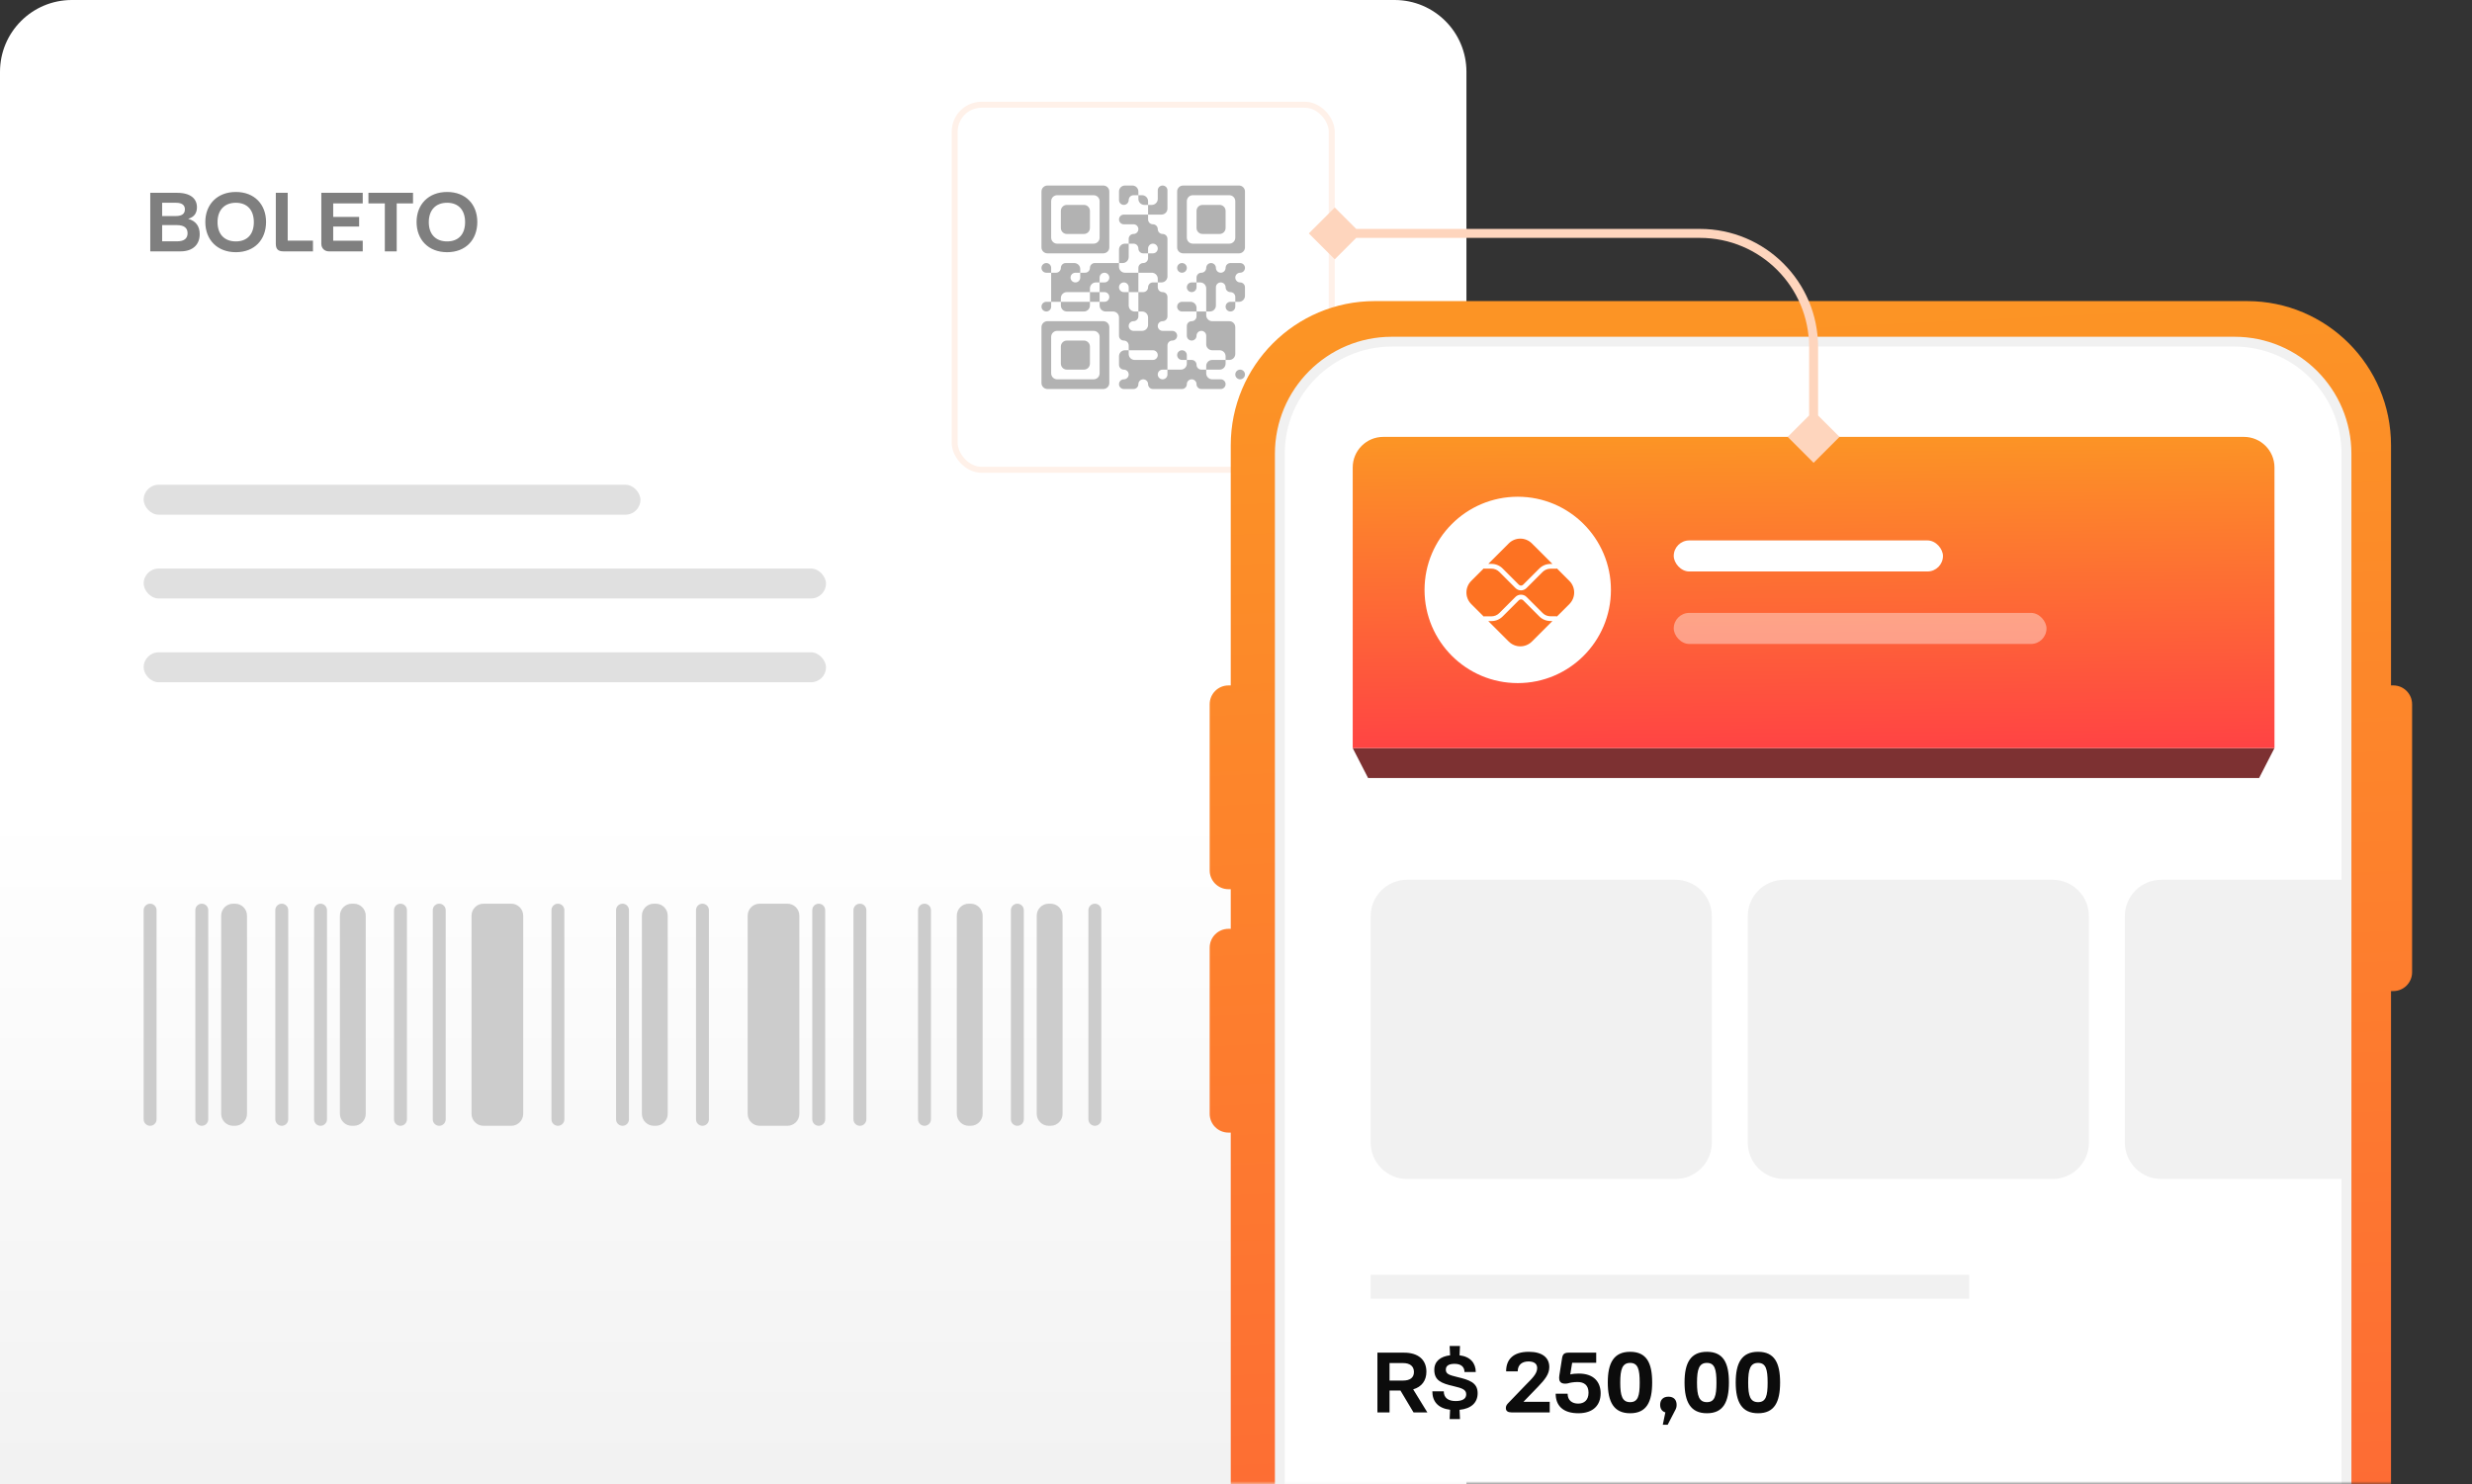 <svg width="413" height="248" viewBox="0 0 413 248" fill="none" xmlns="http://www.w3.org/2000/svg">
<rect x="0" y="0" width="413" height="248" fill="#333333" stroke="none"/>
<g clip-path="url(#clip0_9702_9730)">
<path d="M0 12C0 5.373 5.373 0 12 0H233C239.627 0 245 5.373 245 12V248H0V12Z" fill="url(#paint0_linear_9702_9730)"/>
<rect opacity="0.1" x="159.5" y="17.5" width="63" height="61" rx="4.5" stroke="#FD7222"/>
<path d="M175 31C174.448 31 174 31.448 174 32V32.619V34.238V35.857V37.476V39.095V40.714V41.333C174 41.886 174.448 42.333 175 42.333H175.619H177.238H178.857H180.476H182.095H183.714H184.333C184.886 42.333 185.333 41.886 185.333 41.333V40.714V39.095V37.476V35.857V34.238V32.619V32C185.333 31.448 184.886 31 184.333 31H183.714H182.095H180.476H178.857H177.238H175.619H175ZM187.952 31C187.4 31 186.952 31.448 186.952 32V32.619V33.429C186.952 33.876 187.315 34.238 187.762 34.238V34.238C188.209 34.238 188.571 33.876 188.571 33.429V33.429C188.571 32.981 188.934 32.619 189.381 32.619H190.19V32C190.19 31.448 189.743 31 189.19 31H188.571H187.952ZM190.19 32.619V33.238C190.19 33.79 190.638 34.238 191.19 34.238H191.81V33.619C191.81 33.067 191.362 32.619 190.81 32.619H190.19ZM191.81 34.238V35.857H193.429H194.048C194.6 35.857 195.048 35.409 195.048 34.857V34.238V32.619V31.809C195.048 31.362 194.685 31 194.238 31V31C193.791 31 193.429 31.362 193.429 31.809V32.619V33.238C193.429 33.79 192.981 34.238 192.429 34.238H191.81ZM191.81 35.857H190.19H188.571H187.762C187.315 35.857 186.952 36.22 186.952 36.667V36.667C186.952 37.114 187.315 37.476 187.762 37.476H188.571H189.381C189.828 37.476 190.19 37.839 190.19 38.286V38.286C190.19 38.733 189.828 39.095 189.381 39.095V39.095C188.934 39.095 188.571 39.458 188.571 39.905V40.714H189.381C189.828 40.714 190.19 41.077 190.19 41.524V41.524C190.19 41.971 190.553 42.333 191 42.333H191.81V41.524C191.81 41.077 192.172 40.714 192.619 40.714V40.714C193.066 40.714 193.429 41.077 193.429 41.524V41.524C193.429 41.971 193.066 42.333 192.619 42.333H191.81V43.143C191.81 43.59 191.447 43.952 191 43.952V43.952C190.553 43.952 190.19 44.315 190.19 44.762V45.571H191.81H192.429C192.981 45.571 193.429 46.019 193.429 46.571V47.191H194.048C194.6 47.191 195.048 46.743 195.048 46.191V45.571V43.952V42.333V40.714V39.905C195.048 39.458 194.685 39.095 194.238 39.095V39.095C193.791 39.095 193.429 38.733 193.429 38.286V38.286C193.429 37.839 193.066 37.476 192.619 37.476V37.476C192.172 37.476 191.81 37.114 191.81 36.667V35.857ZM193.429 47.191H192.619C192.172 47.191 191.81 47.553 191.81 48V48C191.81 48.447 191.447 48.809 191 48.809H190.19V50.429V52.048H190.81C191.362 52.048 191.81 52.495 191.81 53.048V53.667V54.286C191.81 54.838 191.362 55.286 190.81 55.286H190.19H189.381C188.934 55.286 188.571 54.923 188.571 54.476V54.476C188.571 54.029 188.934 53.667 189.381 53.667V53.667C189.828 53.667 190.19 53.304 190.19 52.857V52.048H189.571C189.019 52.048 188.571 51.6 188.571 51.048V50.429V48.809H187.762C187.315 48.809 186.952 48.447 186.952 48V48C186.952 47.553 187.315 47.191 187.762 47.191V47.191C188.209 47.191 188.571 47.553 188.571 48V48.809H190.19V47.191V45.571H188.571H187.952C187.4 45.571 186.952 45.124 186.952 44.571V43.952H185.333H183.714H182.905C182.458 43.952 182.095 44.315 182.095 44.762V44.762C182.095 45.209 181.733 45.571 181.286 45.571H180.476V46.381C180.476 46.828 180.114 47.191 179.667 47.191V47.191C179.22 47.191 178.857 46.828 178.857 46.381V46.381C178.857 45.934 179.22 45.571 179.667 45.571H180.476V44.952C180.476 44.4 180.028 43.952 179.476 43.952H178.857H178.048C177.601 43.952 177.238 44.315 177.238 44.762V44.762C177.238 45.209 176.876 45.571 176.429 45.571H175.619V47.191V48.809V50.429H177.238V49.809C177.238 49.257 177.686 48.809 178.238 48.809H178.857H180.476H182.095V48.191C182.095 47.638 182.543 47.191 183.095 47.191H183.714V46.381C183.714 45.934 184.077 45.571 184.524 45.571V45.571C184.971 45.571 185.333 45.934 185.333 46.381V46.381C185.333 46.828 184.971 47.191 184.524 47.191H183.714V48.809H184.524C184.971 48.809 185.333 49.172 185.333 49.619V49.619C185.333 50.066 184.971 50.429 184.524 50.429H183.714V51.048C183.714 51.6 184.162 52.048 184.714 52.048H185.333H185.952C186.505 52.048 186.952 52.495 186.952 53.048V53.667V55.286V56.095C186.952 56.542 187.315 56.905 187.762 56.905V56.905C188.209 56.905 188.571 57.267 188.571 57.714V58.524H190.19H191.81H192.619C193.066 58.524 193.429 58.886 193.429 59.333V59.333C193.429 59.78 193.066 60.143 192.619 60.143H191.81H190.19H189.571C189.019 60.143 188.571 59.695 188.571 59.143V58.524H187.952C187.4 58.524 186.952 58.971 186.952 59.524V60.143V60.952C186.952 61.4 187.315 61.762 187.762 61.762V61.762C188.209 61.762 188.571 62.124 188.571 62.571V62.571C188.571 63.019 188.209 63.381 187.762 63.381V63.381C187.315 63.381 186.952 63.743 186.952 64.191V64.191C186.952 64.638 187.315 65 187.762 65H188.571H189.381C189.828 65 190.19 64.638 190.19 64.191V64.191C190.19 63.743 190.553 63.381 191 63.381V63.381C191.447 63.381 191.81 63.743 191.81 64.191V64.191C191.81 64.638 192.172 65 192.619 65H193.429H195.048H196.667H197.476C197.923 65 198.286 64.638 198.286 64.191V64.191C198.286 63.743 198.648 63.381 199.095 63.381V63.381C199.542 63.381 199.905 63.743 199.905 64.191V64.191C199.905 64.638 200.267 65 200.714 65H201.524H203.143H203.952C204.399 65 204.762 64.638 204.762 64.191V64.191C204.762 63.743 204.399 63.381 203.952 63.381H203.143H202.524C201.972 63.381 201.524 62.933 201.524 62.381V61.762H200.714C200.267 61.762 199.905 61.4 199.905 60.952V60.952C199.905 60.505 199.542 60.143 199.095 60.143H198.286V60.762C198.286 61.314 197.838 61.762 197.286 61.762H196.667H195.048V62.571C195.048 63.019 194.685 63.381 194.238 63.381V63.381C193.791 63.381 193.429 63.019 193.429 62.571V62.571C193.429 62.124 193.791 61.762 194.238 61.762H195.048V60.143V58.524V57.714C195.048 57.267 195.41 56.905 195.857 56.905V56.905C196.304 56.905 196.667 56.542 196.667 56.095V56.095C196.667 55.648 196.304 55.286 195.857 55.286H195.048H194.238C193.791 55.286 193.429 54.923 193.429 54.476V54.476C193.429 54.029 193.791 53.667 194.238 53.667V53.667C194.685 53.667 195.048 53.304 195.048 52.857V52.048V50.429V49.619C195.048 49.172 194.685 48.809 194.238 48.809V48.809C193.791 48.809 193.429 48.447 193.429 48V47.191ZM198.286 60.143V59.333C198.286 58.886 197.923 58.524 197.476 58.524V58.524C197.029 58.524 196.667 58.886 196.667 59.333V59.333C196.667 59.78 197.029 60.143 197.476 60.143H198.286ZM201.524 61.762H203.143H203.762C204.314 61.762 204.762 61.314 204.762 60.762V60.143H203.143H202.524C201.972 60.143 201.524 60.591 201.524 61.143V61.762ZM204.762 60.143H205.381C205.933 60.143 206.381 59.695 206.381 59.143V58.524V56.905V55.286V54.667C206.381 54.114 205.933 53.667 205.381 53.667H204.762H203.143H202.524C201.972 53.667 201.524 53.219 201.524 52.667V52.048H199.905V52.857C199.905 53.304 199.542 53.667 199.095 53.667V53.667C198.648 53.667 198.286 54.029 198.286 54.476V55.286V56.095C198.286 56.542 198.648 56.905 199.095 56.905V56.905C199.542 56.905 199.905 56.542 199.905 56.095V56.095C199.905 55.648 200.267 55.286 200.714 55.286V55.286C201.161 55.286 201.524 55.648 201.524 56.095V56.905V57.524C201.524 58.076 201.972 58.524 202.524 58.524H203.143H203.762C204.314 58.524 204.762 58.971 204.762 59.524V60.143ZM199.905 52.048V51.429C199.905 50.876 199.457 50.429 198.905 50.429H198.286H197.476C197.029 50.429 196.667 50.791 196.667 51.238V51.238C196.667 51.685 197.029 52.048 197.476 52.048H198.286H199.905ZM201.524 52.048H202.143C202.695 52.048 203.143 51.6 203.143 51.048V50.429V48.809V48C203.143 47.553 203.505 47.191 203.952 47.191V47.191C204.399 47.191 204.762 47.553 204.762 48V48C204.762 48.447 205.124 48.809 205.571 48.809V48.809C206.019 48.809 206.381 49.172 206.381 49.619V50.429H207C207.552 50.429 208 49.981 208 49.429V48.809V48C208 47.553 207.638 47.191 207.19 47.191V47.191C206.743 47.191 206.381 46.828 206.381 46.381V46.381C206.381 45.934 206.743 45.571 207.19 45.571V45.571C207.638 45.571 208 45.209 208 44.762V44.762C208 44.315 207.638 43.952 207.19 43.952H206.381H205.571C205.124 43.952 204.762 44.315 204.762 44.762V44.762C204.762 45.209 204.399 45.571 203.952 45.571V45.571C203.505 45.571 203.143 45.209 203.143 44.762V44.762C203.143 44.315 202.78 43.952 202.333 43.952V43.952C201.886 43.952 201.524 44.315 201.524 44.762V44.762C201.524 45.209 201.161 45.571 200.714 45.571V45.571C200.267 45.571 199.905 45.934 199.905 46.381V47.191H200.524C201.076 47.191 201.524 47.638 201.524 48.191V48.809V50.429V52.048ZM199.905 47.191H199.095C198.648 47.191 198.286 47.553 198.286 48V48C198.286 48.447 198.648 48.809 199.095 48.809V48.809C199.542 48.809 199.905 48.447 199.905 48V47.191ZM206.381 50.429H205.571C205.124 50.429 204.762 50.791 204.762 51.238V51.238C204.762 51.685 205.124 52.048 205.571 52.048V52.048C206.019 52.048 206.381 51.685 206.381 51.238V50.429ZM183.714 50.429V48.809H182.095V50.429H183.714ZM182.095 50.429H180.476H178.857H177.238V51.048C177.238 51.6 177.686 52.048 178.238 52.048H178.857H180.476H181.095C181.648 52.048 182.095 51.6 182.095 51.048V50.429ZM175.619 50.429H174.81C174.362 50.429 174 50.791 174 51.238V51.238C174 51.685 174.362 52.048 174.81 52.048V52.048C175.257 52.048 175.619 51.685 175.619 51.238V50.429ZM175.619 45.571V44.762C175.619 44.315 175.257 43.952 174.81 43.952V43.952C174.362 43.952 174 44.315 174 44.762V44.762C174 45.209 174.362 45.571 174.81 45.571H175.619ZM186.952 43.952H187.571C188.124 43.952 188.571 43.505 188.571 42.952V42.333V40.714H187.952C187.4 40.714 186.952 41.162 186.952 41.714V42.333V43.952ZM197.667 31C197.114 31 196.667 31.448 196.667 32V32.619V34.238V35.857V37.476V39.095V40.714V41.333C196.667 41.886 197.114 42.333 197.667 42.333H198.286H199.905H201.524H203.143H204.762H206.381H207C207.552 42.333 208 41.886 208 41.333V40.714V39.095V37.476V35.857V34.238V32.619V32C208 31.448 207.552 31 207 31H206.381H204.762H203.143H201.524H199.905H198.286H197.667ZM175.619 33.619C175.619 33.067 176.067 32.619 176.619 32.619H177.238H178.857H180.476H182.095H182.714C183.267 32.619 183.714 33.067 183.714 33.619V34.238V35.857V37.476V39.095V39.714C183.714 40.267 183.267 40.714 182.714 40.714H182.095H180.476H178.857H177.238H176.619C176.067 40.714 175.619 40.267 175.619 39.714V39.095V37.476V35.857V34.238V33.619ZM198.286 33.619C198.286 33.067 198.733 32.619 199.286 32.619H199.905H201.524H203.143H204.762H205.381C205.933 32.619 206.381 33.067 206.381 33.619V34.238V35.857V37.476V39.095V39.714C206.381 40.267 205.933 40.714 205.381 40.714H204.762H203.143H201.524H199.905H199.286C198.733 40.714 198.286 40.267 198.286 39.714V39.095V37.476V35.857V34.238V33.619ZM178.238 34.238C177.686 34.238 177.238 34.686 177.238 35.238V35.857V37.476V38.095C177.238 38.648 177.686 39.095 178.238 39.095H178.857H180.476H181.095C181.648 39.095 182.095 38.648 182.095 38.095V37.476V35.857V35.238C182.095 34.686 181.648 34.238 181.095 34.238H180.476H178.857H178.238ZM200.905 34.238C200.352 34.238 199.905 34.686 199.905 35.238V35.857V37.476V38.095C199.905 38.648 200.352 39.095 200.905 39.095H201.524H203.143H203.762C204.314 39.095 204.762 38.648 204.762 38.095V37.476V35.857V35.238C204.762 34.686 204.314 34.238 203.762 34.238H203.143H201.524H200.905ZM197.476 43.952C197.029 43.952 196.667 44.315 196.667 44.762V44.762C196.667 45.209 197.029 45.571 197.476 45.571V45.571C197.923 45.571 198.286 45.209 198.286 44.762V44.762C198.286 44.315 197.923 43.952 197.476 43.952V43.952ZM175 53.667C174.448 53.667 174 54.114 174 54.667V55.286V56.905V58.524V60.143V61.762V63.381V64C174 64.552 174.448 65 175 65H175.619H177.238H178.857H180.476H182.095H183.714H184.333C184.886 65 185.333 64.552 185.333 64V63.381V61.762V60.143V58.524V56.905V55.286V54.667C185.333 54.114 184.886 53.667 184.333 53.667H183.714H182.095H180.476H178.857H177.238H175.619H175ZM175.619 56.286C175.619 55.733 176.067 55.286 176.619 55.286H177.238H178.857H180.476H182.095H182.714C183.267 55.286 183.714 55.733 183.714 56.286V56.905V58.524V60.143V61.762V62.381C183.714 62.933 183.267 63.381 182.714 63.381H182.095H180.476H178.857H177.238H176.619C176.067 63.381 175.619 62.933 175.619 62.381V61.762V60.143V58.524V56.905V56.286ZM178.238 56.905C177.686 56.905 177.238 57.352 177.238 57.905V58.524V60.143V60.762C177.238 61.314 177.686 61.762 178.238 61.762H178.857H180.476H181.095C181.648 61.762 182.095 61.314 182.095 60.762V60.143V58.524V57.905C182.095 57.352 181.648 56.905 181.095 56.905H180.476H178.857H178.238ZM207.19 61.762C206.743 61.762 206.381 62.124 206.381 62.571V62.571C206.381 63.019 206.743 63.381 207.19 63.381V63.381C207.638 63.381 208 63.019 208 62.571V62.571C208 62.124 207.638 61.762 207.19 61.762V61.762Z" fill="#B2B2B2"/>
<rect opacity="0.6" x="24" y="81" width="83" height="5" rx="2.5" fill="#CCCCCC"/>
<rect opacity="0.6" x="24" y="95" width="114" height="5" rx="2.5" fill="#CCCCCC"/>
<rect opacity="0.6" x="24" y="109" width="114" height="5" rx="2.5" fill="#CCCCCC"/>
<path d="M31.435 36.563C32.749 36.927 33.364 37.821 33.364 39.135C33.364 40.812 32.274 42 30.163 42H25.104V32.217H29.576C31.896 32.217 32.903 33.251 32.903 34.621C32.903 35.557 32.497 36.256 31.435 36.563ZM29.381 33.88H27.089V36.102H29.339C30.527 36.102 30.89 35.627 30.89 34.97C30.89 34.369 30.527 33.88 29.381 33.88ZM27.089 40.323H29.576C30.806 40.323 31.337 39.82 31.337 38.967C31.337 38.115 30.806 37.612 29.52 37.612H27.089V40.323ZM39.404 42.14C36.288 42.14 34.303 40.057 34.303 37.094C34.303 34.16 36.288 32.077 39.404 32.077C42.521 32.077 44.45 34.16 44.45 37.094C44.45 40.057 42.521 42.14 39.404 42.14ZM39.404 40.337C41.291 40.337 42.409 39.163 42.409 37.122C42.409 35.082 41.291 33.88 39.404 33.88C37.518 33.88 36.344 35.082 36.344 37.122C36.344 39.163 37.518 40.337 39.404 40.337ZM48.066 32.217V40.211H52.287V42H47.339C46.459 42 46.082 41.609 46.082 40.742V32.217H48.066ZM60.602 32.217V33.992H55.668V36.242H60.001V37.849H55.668V40.225H60.602V42H54.942C54.215 42 53.684 41.469 53.684 40.742V32.217H60.602ZM66.278 42H64.294V33.992H61.554V32.217H69.004V33.992H66.278V42ZM74.699 42.14C71.582 42.14 69.598 40.057 69.598 37.094C69.598 34.16 71.582 32.077 74.699 32.077C77.816 32.077 79.744 34.16 79.744 37.094C79.744 40.057 77.816 42.14 74.699 42.14ZM74.699 40.337C76.586 40.337 77.704 39.163 77.704 37.122C77.704 35.082 76.586 33.88 74.699 33.88C72.812 33.88 71.638 35.082 71.638 37.122C71.638 39.163 72.812 40.337 74.699 40.337Z" fill="#7F7F7F"/>
<path d="M25.079 188.113C24.483 188.113 24 187.63 24 187.034V152.079C24 151.483 24.483 151 25.079 151V151C25.675 151 26.158 151.483 26.158 152.079V187.034C26.158 187.63 25.675 188.113 25.079 188.113V188.113ZM33.713 188.113C33.117 188.113 32.634 187.63 32.634 187.034V152.079C32.634 151.483 33.117 151 33.713 151V151C34.309 151 34.792 151.483 34.792 152.079V187.034C34.792 187.63 34.309 188.113 33.713 188.113V188.113ZM38.95 188.113C37.846 188.113 36.95 187.218 36.95 186.113V153C36.95 151.895 37.846 151 38.95 151H39.267C40.372 151 41.267 151.895 41.267 153V186.113C41.267 187.218 40.372 188.113 39.267 188.113H38.95Z" fill="#CCCCCC"/>
<path d="M47.075 188.113C46.479 188.113 45.996 187.63 45.996 187.034V152.079C45.996 151.483 46.479 151 47.075 151V151C47.671 151 48.154 151.483 48.154 152.079V187.034C48.154 187.63 47.671 188.113 47.075 188.113V188.113ZM53.55 188.113C52.955 188.113 52.471 187.63 52.471 187.034V152.079C52.471 151.483 52.955 151 53.55 151V151C54.147 151 54.63 151.483 54.63 152.079V187.034C54.63 187.63 54.147 188.113 53.55 188.113V188.113ZM58.788 188.113C57.684 188.113 56.788 187.218 56.788 186.113V153C56.788 151.895 57.684 151 58.788 151H59.105C60.209 151 61.105 151.895 61.105 153V186.113C61.105 187.218 60.209 188.113 59.105 188.113H58.788Z" fill="#CCCCCC"/>
<path d="M66.907 188.113C66.311 188.113 65.828 187.63 65.828 187.034V152.079C65.828 151.483 66.311 151 66.907 151V151C67.503 151 67.987 151.483 67.987 152.079V187.034C67.987 187.63 67.503 188.113 66.907 188.113V188.113ZM73.382 188.113C72.787 188.113 72.303 187.63 72.303 187.034V152.079C72.303 151.483 72.787 151 73.382 151V151C73.979 151 74.462 151.483 74.462 152.079V187.034C74.462 187.63 73.979 188.113 73.382 188.113V188.113ZM80.779 188.113C79.674 188.113 78.779 187.218 78.779 186.113V153C78.779 151.895 79.674 151 80.779 151H85.412C86.517 151 87.412 151.895 87.412 153V186.113C87.412 187.218 86.517 188.113 85.412 188.113H80.779Z" fill="#CCCCCC"/>
<path d="M93.212 188.113C92.616 188.113 92.133 187.63 92.133 187.034V152.079C92.133 151.483 92.616 151 93.212 151V151C93.808 151 94.291 151.483 94.291 152.079V187.034C94.291 187.63 93.808 188.113 93.212 188.113V188.113ZM104.004 188.113C103.408 188.113 102.925 187.63 102.925 187.034V152.079C102.925 151.483 103.408 151 104.004 151V151C104.6 151 105.083 151.483 105.083 152.079V187.034C105.083 187.63 104.6 188.113 104.004 188.113V188.113ZM109.242 188.113C108.137 188.113 107.242 187.218 107.242 186.113V153C107.242 151.895 108.137 151 109.242 151H109.558C110.663 151 111.558 151.895 111.558 153V186.113C111.558 187.218 110.663 188.113 109.558 188.113H109.242Z" fill="#CCCCCC"/>
<path d="M117.36 188.113C116.764 188.113 116.281 187.63 116.281 187.034V152.079C116.281 151.483 116.764 151 117.36 151V151C117.956 151 118.44 151.483 118.44 152.079V187.034C118.44 187.63 117.956 188.113 117.36 188.113V188.113ZM126.915 188.113C125.81 188.113 124.915 187.218 124.915 186.113V153C124.915 151.895 125.81 151 126.915 151H131.549C132.653 151 133.549 151.895 133.549 153V186.113C133.549 187.218 132.653 188.113 131.549 188.113H126.915ZM136.786 188.113C136.19 188.113 135.707 187.63 135.707 187.034V152.079C135.707 151.483 136.19 151 136.786 151V151C137.382 151 137.865 151.483 137.865 152.079V187.034C137.865 187.63 137.382 188.113 136.786 188.113V188.113Z" fill="#CCCCCC"/>
<path d="M143.665 188.113C143.069 188.113 142.586 187.63 142.586 187.034V152.079C142.586 151.483 143.069 151 143.665 151V151C144.261 151 144.744 151.483 144.744 152.079V187.034C144.744 187.63 144.261 188.113 143.665 188.113V188.113ZM154.457 188.113C153.861 188.113 153.378 187.63 153.378 187.034V152.079C153.378 151.483 153.861 151 154.457 151V151C155.053 151 155.536 151.483 155.536 152.079V187.034C155.536 187.63 155.053 188.113 154.457 188.113V188.113ZM161.853 188.113C160.749 188.113 159.853 187.218 159.853 186.113V153C159.853 151.895 160.749 151 161.853 151H162.17C163.275 151 164.17 151.895 164.17 153V186.113C164.17 187.218 163.275 188.113 162.17 188.113H161.853Z" fill="#CCCCCC"/>
<path d="M169.97 188.113C169.374 188.113 168.891 187.63 168.891 187.034V152.079C168.891 151.483 169.374 151 169.97 151V151C170.566 151 171.049 151.483 171.049 152.079V187.034C171.049 187.63 170.566 188.113 169.97 188.113V188.113ZM175.207 188.113C174.103 188.113 173.207 187.218 173.207 186.113V153C173.207 151.895 174.103 151 175.207 151H175.524C176.629 151 177.524 151.895 177.524 153V186.113C177.524 187.218 176.629 188.113 175.524 188.113H175.207ZM182.92 188.113C182.324 188.113 181.841 187.63 181.841 187.034V152.079C181.841 151.483 182.324 151 182.92 151V151C183.516 151 183.999 151.483 183.999 152.079V187.034C183.999 187.63 183.516 188.113 182.92 188.113V188.113Z" fill="#CCCCCC"/>
</g>
<mask id="mask0_9702_9730" style="mask-type:alpha" maskUnits="userSpaceOnUse" x="184" y="44" width="229" height="204">
<rect x="184" y="44" width="229" height="204" rx="8.288" fill="url(#paint1_linear_9702_9730)"/>
</mask>
<g mask="url(#mask0_9702_9730)">
<path d="M399.851 114.53H399.47V74.402C399.47 61.097 388.704 50.311 375.424 50.311H229.669C216.389 50.311 205.623 61.097 205.623 74.402V114.53H205.241C203.508 114.53 202.102 115.937 202.102 117.676V145.434C202.102 147.171 203.506 148.58 205.241 148.58H205.623V155.201H205.241C203.508 155.201 202.102 156.608 202.102 158.346V186.105C202.102 187.841 203.506 189.251 205.241 189.251H205.623V432.344C205.623 445.649 216.389 456.435 229.669 456.435H375.424C388.704 456.435 399.47 445.649 399.47 432.344V165.602H399.851C401.585 165.602 402.991 164.195 402.991 162.457V117.674C402.991 115.937 401.586 114.528 399.851 114.528V114.53Z" fill="url(#paint2_linear_9702_9730)"/>
<path d="M232.53 57.091H373.323C383.654 57.091 392.032 65.482 392.032 75.836V430.906C392.032 441.26 383.654 449.651 373.323 449.651H232.53C222.199 449.651 213.821 441.26 213.821 430.906V75.836C213.821 65.482 222.199 57.091 232.53 57.091Z" fill="white" stroke="#F1F1F1" stroke-width="1.642"/>
<path d="M226 125H380L377.433 130H228.567L226 125Z" fill="#7D3132"/>
<path d="M226 78.11C226 75.288 228.288 73 231.11 73H374.89C377.712 73 380 75.288 380 78.11V125H226V78.11Z" fill="url(#paint3_linear_9702_9730)"/>
<rect x="279.633" y="90.3" width="44.98" height="5.19" rx="2.595" fill="white"/>
<rect opacity="0.4" x="279.633" y="102.41" width="62.28" height="5.19" rx="2.595" fill="white"/>
<circle cx="253.57" cy="98.57" r="15.57" fill="white"/>
<path d="M259.039 103.769C258.333 103.769 257.669 103.494 257.169 102.995L254.469 100.295C254.28 100.105 253.949 100.106 253.76 100.295L251.05 103.005C250.551 103.504 249.887 103.779 249.18 103.779H248.648L252.068 107.199C253.136 108.266 254.867 108.266 255.935 107.199L259.364 103.769H259.039Z" fill="#FD7222"/>
<path d="M249.18 94.22C249.887 94.22 250.551 94.495 251.05 94.994L253.76 97.704C253.955 97.9 254.274 97.9 254.469 97.704L257.169 95.004C257.668 94.505 258.333 94.23 259.039 94.23H259.364L255.935 90.801C254.867 89.733 253.136 89.733 252.068 90.801L248.648 94.22L249.18 94.22Z" fill="#FD7222"/>
<path d="M262.199 97.066L260.127 94.994C260.081 95.013 260.032 95.024 259.98 95.024H259.038C258.55 95.024 258.074 95.222 257.729 95.566L255.03 98.266C254.777 98.518 254.445 98.645 254.113 98.645C253.781 98.645 253.45 98.518 253.197 98.266L250.487 95.556C250.143 95.212 249.666 95.014 249.179 95.014H248.021C247.971 95.014 247.925 95.002 247.881 94.986L245.801 97.066C244.733 98.134 244.733 99.866 245.801 100.934L247.881 103.014C247.925 102.998 247.971 102.986 248.021 102.986H249.179C249.666 102.986 250.143 102.788 250.487 102.444L253.197 99.734C253.687 99.245 254.54 99.245 255.03 99.735L257.729 102.434C258.074 102.779 258.55 102.976 259.038 102.976H259.98C260.032 102.976 260.081 102.988 260.127 103.006L262.199 100.934C263.267 99.866 263.267 98.134 262.199 97.066Z" fill="#FD7222"/>
<path d="M238.468 236H236.158L233.976 232.35H232.151V236H230.126V226.019H234.575C236.928 226.019 238.311 227.188 238.311 229.199C238.311 230.682 237.527 231.737 236.101 232.15L238.468 236ZM234.418 227.759H232.151V230.682H234.418C235.53 230.682 236.229 230.225 236.229 229.256C236.229 228.258 235.53 227.759 234.418 227.759ZM246.873 232.792C246.873 234.36 245.818 235.373 243.85 235.572L243.922 237.112H242.196L242.268 235.558C240.271 235.316 239.302 234.189 239.302 232.478H241.212C241.212 233.619 242.039 234.104 243.18 234.104C244.335 234.104 244.962 233.733 244.962 232.977C244.962 232.179 244.264 231.951 242.824 231.608C240.77 231.138 239.63 230.653 239.63 228.885C239.63 227.445 240.685 226.646 242.268 226.461L242.196 224.907H243.922L243.85 226.461C245.675 226.689 246.545 227.773 246.559 229.256H244.677C244.663 228.386 244.093 227.887 243.023 227.887C242.168 227.887 241.555 228.144 241.555 228.856C241.555 229.569 242.082 229.755 243.437 230.083C245.447 230.567 246.873 230.995 246.873 232.792ZM256.948 231.722L254.524 234.232H258.915V236H252.513C251.929 236 251.586 235.772 251.586 235.287C251.586 235.002 251.672 234.788 251.9 234.531L254.88 231.437C255.864 230.425 256.819 229.584 256.819 228.6C256.819 227.816 256.235 227.488 255.351 227.488C254.338 227.488 253.568 228.015 253.568 229.142H251.629C251.629 227.174 252.784 225.876 255.422 225.876C257.718 225.876 258.844 226.889 258.844 228.429C258.844 229.598 258.117 230.51 256.948 231.722ZM263.772 229.512C266.267 229.512 267.422 230.91 267.422 232.806C267.422 234.76 266.21 236.143 263.701 236.143C261.106 236.143 259.908 234.845 259.908 232.877H261.904C261.904 234.004 262.674 234.531 263.672 234.531C264.656 234.531 265.397 233.961 265.397 232.706C265.397 231.452 264.656 230.924 263.572 230.924C262.973 230.924 262.332 231.024 261.933 231.152C261.605 231.209 261.248 231.238 260.934 231.095C260.45 230.853 260.45 230.339 260.521 229.826L260.892 227.473C261.034 226.504 261.063 226.019 262.075 226.019H266.681V227.716H262.66L262.346 229.655C262.76 229.555 263.273 229.512 263.772 229.512ZM272.35 236.143C269.612 236.143 268.614 234.246 268.614 230.995C268.614 227.744 269.612 225.876 272.35 225.876C275.102 225.876 276.029 227.744 276.029 230.995C276.029 234.246 275.102 236.143 272.35 236.143ZM272.35 234.289C273.662 234.289 273.947 233.234 273.947 231.024C273.947 228.814 273.662 227.73 272.35 227.73C271.038 227.73 270.696 228.814 270.696 231.024C270.696 233.234 271.038 234.289 272.35 234.289ZM278.746 233.376C279.645 233.376 280.115 233.904 280.115 234.745C280.115 235.102 280.03 235.373 279.887 235.615L278.618 238.067H277.805L278.233 236C277.691 235.843 277.363 235.401 277.363 234.731C277.363 233.904 277.862 233.376 278.746 233.376ZM285.174 236.143C282.437 236.143 281.439 234.246 281.439 230.995C281.439 227.744 282.437 225.876 285.174 225.876C287.926 225.876 288.853 227.744 288.853 230.995C288.853 234.246 287.926 236.143 285.174 236.143ZM285.174 234.289C286.486 234.289 286.771 233.234 286.771 231.024C286.771 228.814 286.486 227.73 285.174 227.73C283.863 227.73 283.52 228.814 283.52 231.024C283.52 233.234 283.863 234.289 285.174 234.289ZM293.724 236.143C290.986 236.143 289.988 234.246 289.988 230.995C289.988 227.744 290.986 225.876 293.724 225.876C296.476 225.876 297.403 227.744 297.403 230.995C297.403 234.246 296.476 236.143 293.724 236.143ZM293.724 234.289C295.036 234.289 295.321 233.234 295.321 231.024C295.321 228.814 295.036 227.73 293.724 227.73C292.412 227.73 292.07 228.814 292.07 231.024C292.07 233.234 292.412 234.289 293.724 234.289Z" fill="#0C0C0C"/>
<path d="M229 153.089C229 149.726 231.726 147 235.089 147H279.911C283.274 147 286 149.726 286 153.089V190.911C286 194.274 283.274 197 279.911 197H235.089C231.726 197 229 194.274 229 190.911V153.089Z" fill="#F1F1F1"/>
<rect x="229" y="213" width="100" height="4" fill="#F1F1F1"/>
<path d="M292 153.089C292 149.726 294.726 147 298.089 147H342.911C346.274 147 349 149.726 349 153.089V190.911C349 194.274 346.274 197 342.911 197H298.089C294.726 197 292 194.274 292 190.911V153.089Z" fill="#F1F1F1"/>
<path d="M355 153.089C355 149.726 357.726 147 361.089 147H392V197H361.089C357.726 197 355 194.274 355 190.911V153.089Z" fill="#F1F1F1"/>
</g>
<path d="M303 77.33L298.67 73L303 68.67L307.33 73L303 77.33ZM218.67 39L223 34.67L227.33 39L223 43.33L218.67 39ZM302.25 73L302.25 58L303.75 58L303.75 73L302.25 73ZM284 39.75L223 39.75L223 38.25L284 38.25L284 39.75ZM302.25 58C302.25 47.921 294.079 39.75 284 39.75L284 38.25C294.908 38.25 303.75 47.092 303.75 58L302.25 58Z" fill="#FED5BD"/>
<defs>
<linearGradient id="paint0_linear_9702_9730" x1="122.5" y1="135.5" x2="122.5" y2="304.5" gradientUnits="userSpaceOnUse">
<stop stop-color="white"/>
<stop offset="1" stop-color="#EBEBEB"/>
</linearGradient>
<linearGradient id="paint1_linear_9702_9730" x1="311.036" y1="63.724" x2="292.8" y2="307.141" gradientUnits="userSpaceOnUse">
<stop stop-color="#3D3D3D"/>
<stop offset="1"/>
</linearGradient>
<linearGradient id="paint2_linear_9702_9730" x1="343.755" y1="50.311" x2="362.755" y2="455.665" gradientUnits="userSpaceOnUse">
<stop stop-color="#FC9425"/>
<stop offset="1" stop-color="#FF4344"/>
</linearGradient>
<linearGradient id="paint3_linear_9702_9730" x1="334.59" y1="73" x2="334.997" y2="125.012" gradientUnits="userSpaceOnUse">
<stop stop-color="#FC9425"/>
<stop offset="1" stop-color="#FF4344"/>
</linearGradient>
<clipPath id="clip0_9702_9730">
<rect width="245" height="248" fill="white"/>
</clipPath>
</defs>
</svg>
